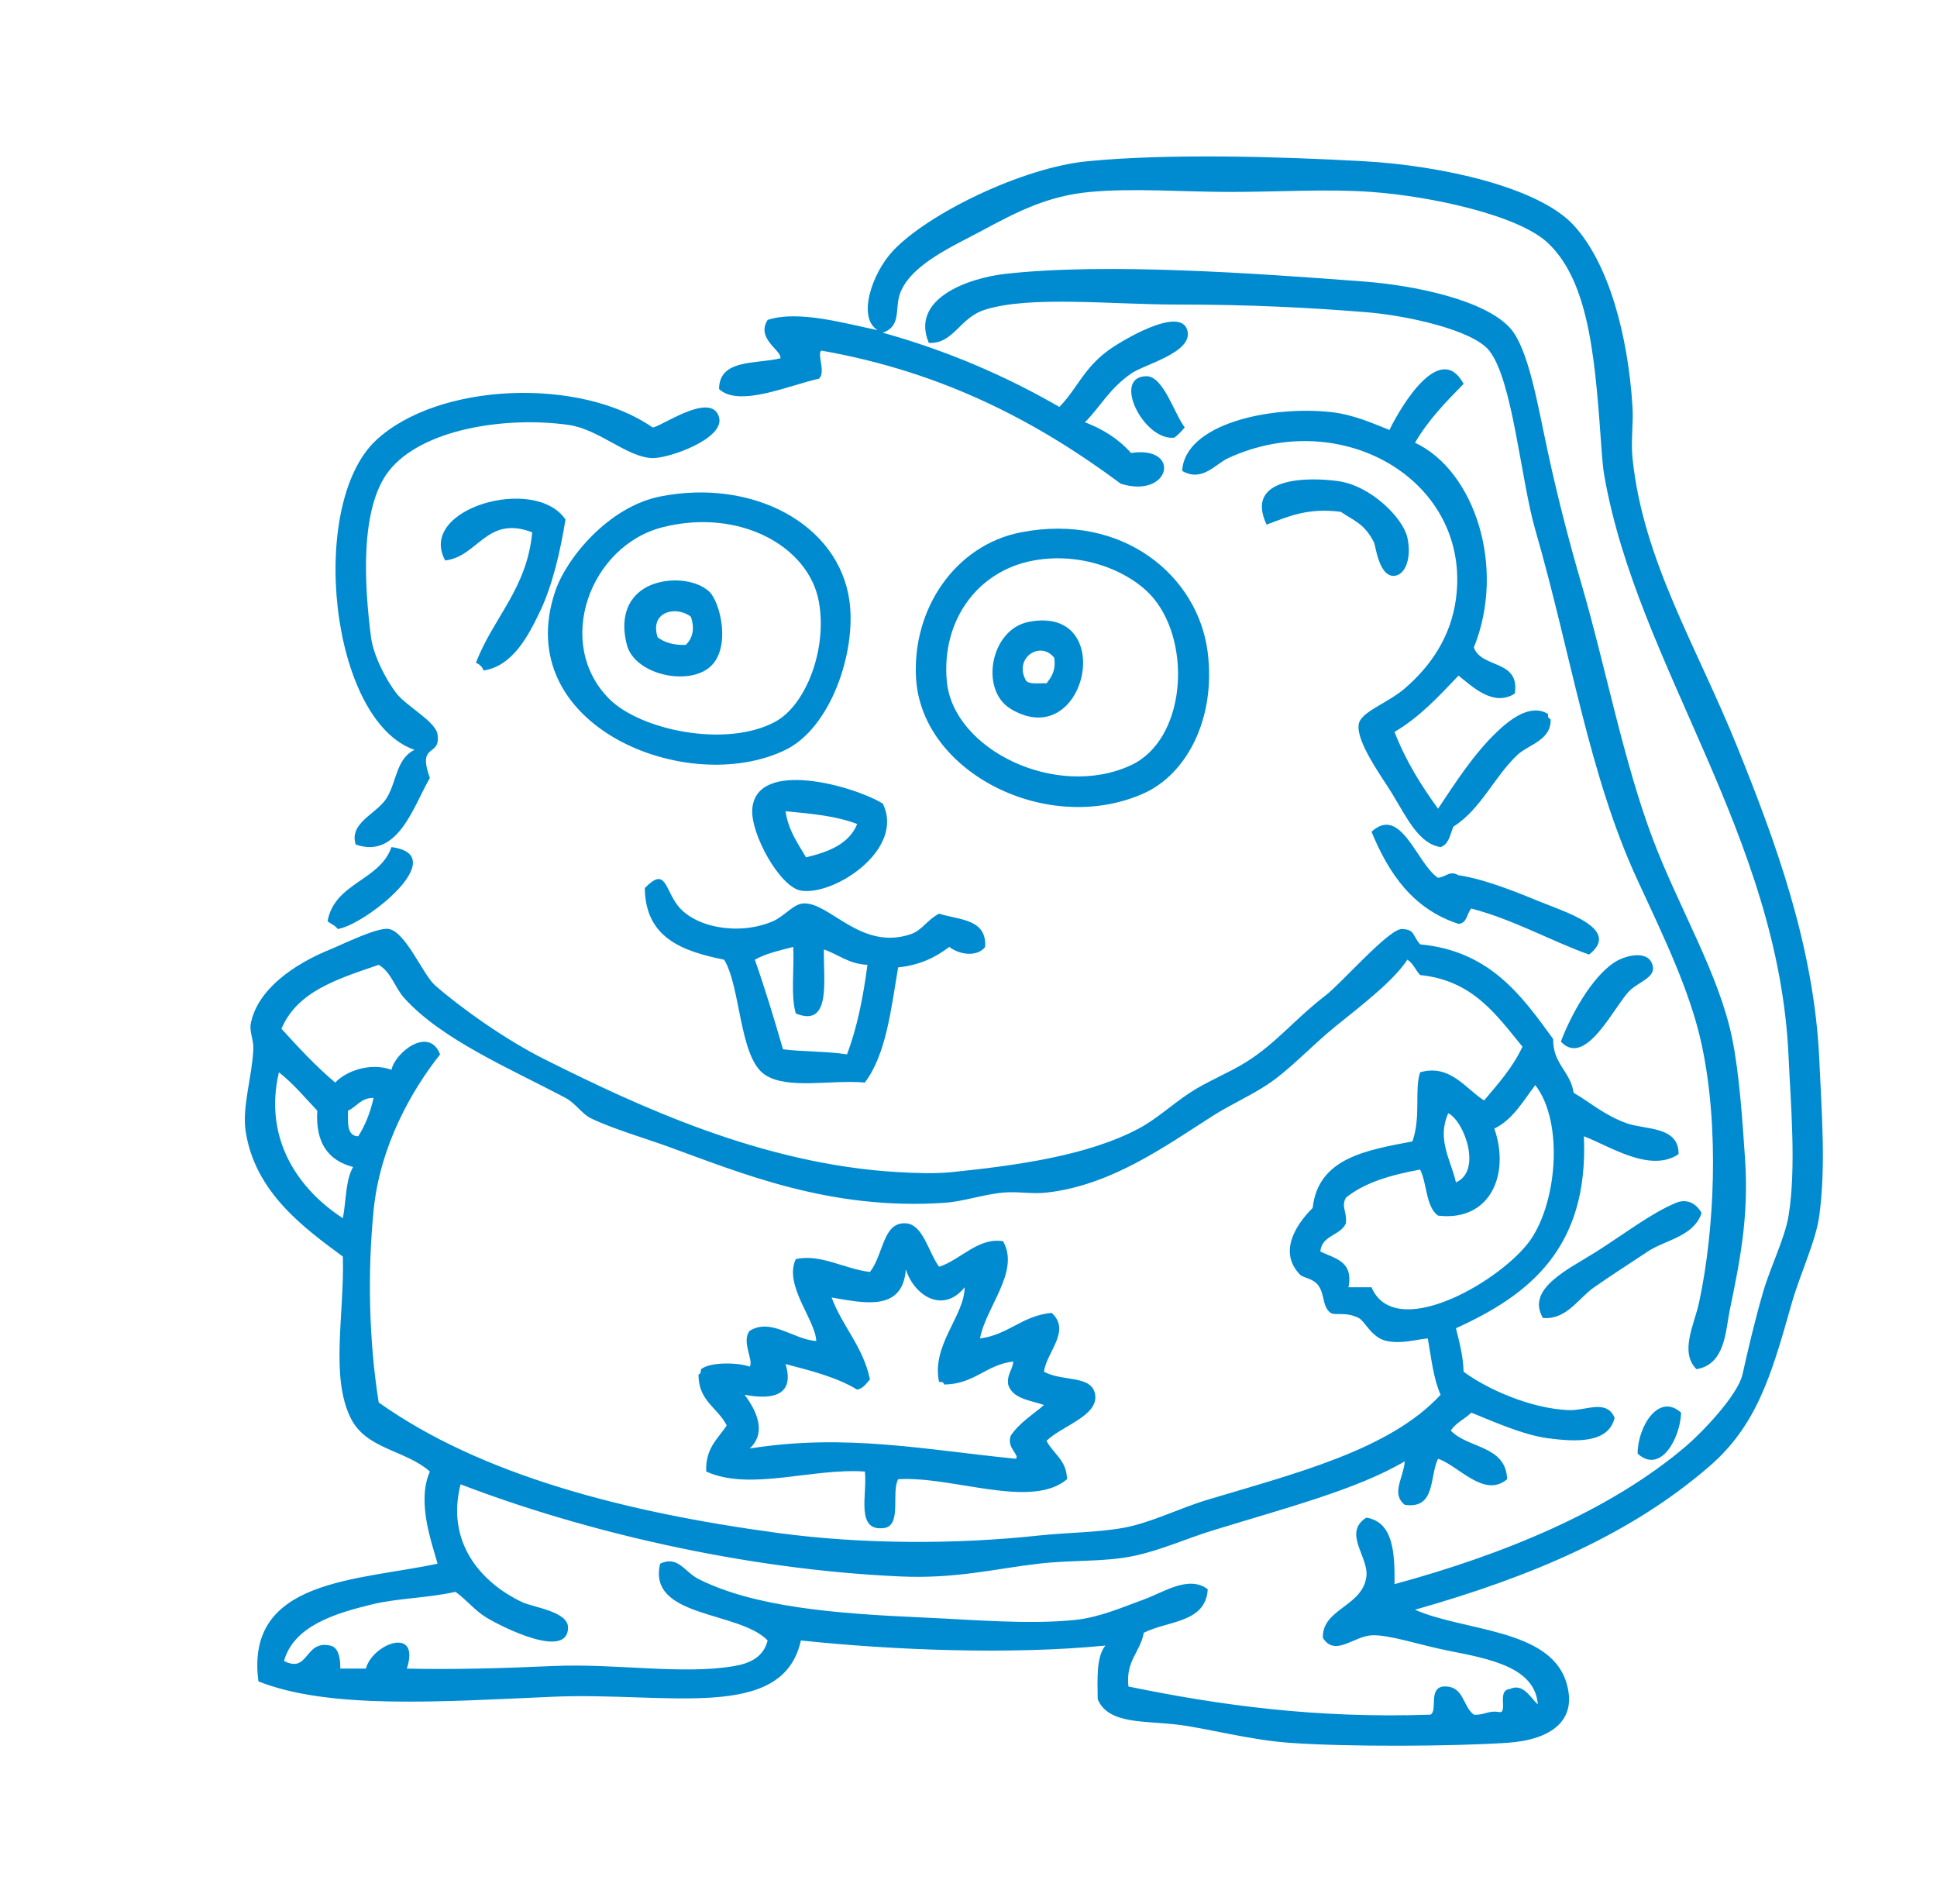 <?xml version="1.0" encoding="utf-8"?>
<!-- Generator: Adobe Illustrator 15.0.0, SVG Export Plug-In . SVG Version: 6.00 Build 0)  -->
<!DOCTYPE svg PUBLIC "-//W3C//DTD SVG 1.1//EN" "http://www.w3.org/Graphics/SVG/1.1/DTD/svg11.dtd">
<svg version="1.1" id="Layer_1" xmlns="http://www.w3.org/2000/svg" xmlns:xlink="http://www.w3.org/1999/xlink" x="0px" y="0px"
	 width="757px" height="744px" viewBox="0 0 757 744" enable-background="new 0 0 757 744" xml:space="preserve">
<g>
	<g>
		<path fill="#008BD1" d="M343,129c-8.073-4.856-2.266-22.186,6-31c13.514-14.41,50.4-32.522,76-35c31.326-3.032,73.499-1.911,108,0
			c30.084,1.666,68.242,10.053,82,25c13.73,14.918,21.262,43.026,23,71c0.4,6.439-0.688,13.28,0,20
			c4.104,40.046,25.162,73.672,41,113c14.555,36.14,29.968,77.268,32,122c1.02,22.453,2.565,41.821,0,61
			c-1.356,10.139-7.527,22.636-11,35c-7.871,28.027-13.711,47.194-32,63c-30.366,26.242-68.35,42.747-115,56
			c18.98,8.375,52.306,7.365,59,28c5.059,15.592-6.329,22.902-23,24c-21.349,1.406-62.224,1.632-85,0
			c-15.475-1.108-32.198-5.615-43-7c-13.573-1.74-27.733-0.049-32-10c-0.111-8.111-0.588-16.588,3-21
			c-36.764,3.628-83.237,1.815-119-2c-7.072,32.076-52.472,20.042-97,22c-44.128,1.94-87.432,4.964-115-6
			c-5.349-40.05,38.676-39.299,70-46c-1.931-7.375-8.365-23.927-3-36c-9.669-8.551-24.921-8.576-31-21
			c-7.95-16.247-2.38-40.363-3-63c-14.9-11-34.381-24.998-38-49c-1.438-9.54,2.482-20.995,3-32c0.173-3.67-1.593-6.93-1-10
			c2.609-13.511,17.058-23.33,31-29c5.223-2.124,18.577-8.822,23-8c6.601,1.227,13.391,17.971,18,22
			c10.122,8.85,27.543,21.275,43,29c36.389,18.186,84.929,40.981,138,44c6.619,0.376,14.369,0.68,21,0
			c25.695-2.632,53.208-6.486,73-17c6.975-3.705,13.038-9.422,20-14c6.883-4.526,15.189-7.736,22-12
			c11.803-7.39,18.818-16.615,31-26c6.549-5.045,24.915-26.311,30-26c5.043,0.308,3.837,2.316,7,6c27.102,2.565,39.545,19.788,52,37
			c-0.158,9.824,6.762,12.571,8,21c6.332,3.646,12.177,8.942,21,12c7.072,2.451,20.234,1.062,20,12c-11.197,7.503-27.234-3.36-37-7
			c1.932,43.599-21.312,62.021-50,75c1.31,5.357,2.778,10.555,3,17c9.113,6.782,26.139,14.371,41,15c6.866,0.291,14.847-4.455,18,3
			c-2.372,10.215-15.581,9.357-26,8c-10.406-1.356-23.614-7.547-30-10c-2.526,2.474-6.066,3.934-8,7c6.623,7.043,21.591,5.742,22,19
			c-8.949,7.586-18.88-5.246-27-8c-3.372,6.962-0.841,19.826-13,18c-5.486-4.342-0.5-10.432,0-17c-18.59,11.023-47.206,18.433-75,27
			c-10.581,3.262-20.304,7.761-31,10c-11.498,2.407-23.619,1.459-37,3c-16.998,1.958-32.251,5.956-54,5
			c-61.956-2.724-124.942-17.958-172-36c-5.639,22.018,7.171,37.977,24,46c4.377,2.087,18.064,3.65,18,10
			c-0.128,12.67-25.923-0.275-32-4c-4.513-2.767-7.754-6.955-12-10c-10.654,2.451-22.414,2.399-33,5
			c-14.385,3.533-30.192,8.436-34,22c9.701,5.091,7.984-8.244,18-6c4.054,0.713,3.987,7.09,4,9c3.333,0,6.667,0,10,0
			c2.541-9.743,21.453-16.862,16,0c17.596,0.409,36.841-0.084,57-1c24.633-1.119,50.764,3.508,71,0c5.606-0.972,11.342-3.218,13-10
			c-11.178-11.624-47.104-8.713-42-30c6.974-3.318,9.581,3.279,15,6c21.698,10.893,52.89,13.5,87,15c20.408,0.896,41.844,2.859,60,1
			c9.685-0.992,18.444-4.898,27-8c7.786-2.822,17.603-9.64,25-4c-0.751,13.249-15.729,12.271-25,17c-1.359,7.641-7.138,10.862-6,21
			c35.659,7.341,73.467,12.533,118,11c2.964-1.352-0.877-10.268,5-11c8.216-0.549,7.535,7.798,12,11c3.998,0.332,5.551-1.782,10-1
			c3.374,0.341-1.081-8.63,4-9c5.225-2.493,8.009,3.239,11,6c-1.111-14.321-18.004-17.672-35-21c-11.025-2.159-23.241-6.383-30-6
			c-7.055,0.399-14.283,8.491-19,1c-0.416-11.418,15.562-12.188,17-24c0.941-7.729-9.396-17.068,0-23
			c10.527,1.806,11.102,13.565,11,26c42.754-11.621,84.381-28.712,114-54c6.054-5.168,20.169-19.783,22-28
			c2.056-9.225,4.73-20.757,8-32c3.015-10.367,8.556-21.132,10-30c3.08-18.915,0.781-44.241,0-62
			c-3.812-86.713-58.938-152.779-72-227c-0.469-2.662-0.791-6.135-1-9c-2.507-34.444-4.289-66.159-21-82
			c-11.609-11.005-45.976-18.324-69-20c-17.101-1.245-36.442,0-55,0c-18.71,0-38.069-1.577-55,0c-16.169,1.506-27.807,7.349-42,15
			c-11.282,6.082-27.396,13.022-32,24c-2.641,6.298,0.652,13.307-7,16c25.542,7.125,48.292,17.041,69,29
			c6.803-6.845,9.276-14.799,19-22c5.066-3.751,28.195-17.62,31-8c2.55,8.744-16.809,13.326-22,17c-8.821,6.244-11.899,12.917-18,19
			c7.236,2.764,13.326,6.674,18,12c19.982-2.995,15.395,18.12-4,12c-32.331-24.002-69.088-43.579-117-52
			c-1.863,1.12,1.917,8.637-1,11c-10.868,2.258-31.167,11.442-39,4c0.143-11.857,14.351-9.649,24-12c0.587-3.115-9.69-7.588-5-15
			C312.236,121.019,330.688,126.552,343,129z M522,401c-9.436,7.612-18.092,17.199-27,23c-6.792,4.423-14.412,7.806-21,12
			c-18.542,11.807-39.684,27.189-65,30c-5.802,0.645-11.346-0.526-17,0c-7.804,0.728-15.412,3.491-23,4
			c-44.657,2.994-79.167-11.549-108-22c-9.027-3.272-21.773-7.011-30-11c-3.641-1.766-6.064-5.916-10-8
			c-21.382-11.325-48.378-22.748-63-39c-3.742-4.159-5.067-10.078-10-13c-15.608,5.393-31.806,10.193-38,25
			c6.677,7.323,13.394,14.606,21,21c4.238-4.456,13.517-7.983,22-5c1.476-6.858,14.678-17.142,19-6
			c-11.188,14.103-23.509,35.784-26,61c-2.43,24.602-1.788,51.223,2,75c39.754,28.298,96.081,42.934,156,51
			c33.316,4.485,69.644,4.486,102,1c11.011-1.188,22.655-1.135,33-3c10.776-1.942,21.801-7.637,33-11
			c34.557-10.378,71.185-19.508,91-41c-2.801-6.199-3.632-14.368-5-22c-4.57,0.382-10.088,2.201-16,1c-5.985-1.216-8.512-7.719-11-9
			c-4.984-2.565-9.413-0.839-11-2c-3.35-2.45-2.17-7.501-5-11c-2.037-2.519-5.663-2.608-7-4c-8.183-8.518-2.122-18.891,5-26
			c2.176-19.491,20.804-22.529,39-26c3.411-9.82,0.684-19.939,3-27c11.707-3.404,17.886,6.561,25,11
			c5.492-6.508,11.173-12.827,15-21c-10.22-12.447-19.41-25.923-40-28c-1.785-1.882-2.704-4.629-5-6
			C544.729,383.195,531.931,392.988,522,401z M134,476c1.283-6.718,1.029-14.971,4-20c-9.532-2.468-14.788-9.213-14-22
			c-4.861-5.139-9.385-10.615-15-15C102.695,445.973,117.63,465.434,134,476z M584,441c6.243,17.798-1.574,36.455-22,34
			c-4.822-3.512-4.241-12.425-7-18c-11.252,2.081-21.663,5.004-29,11c-1.969,3.575,0.464,5.337,0,10c-2.131,4.869-9.416,4.584-10,11
			c5.524,2.809,13.048,3.618,11,14c3,0,6,0,9,0c8.995,21.029,48.338-1.069,61-17c11.473-14.435,14.427-47.362,3-62
			C595.241,430.241,591.363,437.363,584,441z M136,434c-0.022,4.688-0.526,9.859,4,10c2.726-4.274,4.726-9.274,6-15
			C140.959,428.959,139.465,432.465,136,434z M569,462c10.261-4.389,3.334-23.828-3-27C561.439,445.173,566.94,453.087,569,462z"/>
		<path fill="#008BD1" d="M663,535c-6.697-6.604-0.83-17.539,1-26c5.973-27.617,8.084-68.32,1-101
			c-4.469-20.616-14.585-41.509-25-64c-19.108-41.265-26.139-89.146-40-137c-5.621-19.407-8.821-58.484-18-70
			c-6.42-8.055-32.061-13.71-48-15c-21.91-1.773-45.095-3-74-3c-25.722,0-57.426-3.529-75,2c-10.217,3.214-12.192,13.391-22,13
			c-7.346-17.355,15.471-25.375,30-27c39.224-4.387,97.716-0.208,140,3c19.686,1.494,46.881,7.093,57,18
			c7.388,7.962,10.995,30.565,15,49c4.078,18.772,8.648,36.091,13,51c9.446,32.363,16.441,69.436,28,100
			c10.127,26.779,25.924,52.76,31,78c2.701,13.429,3.938,31.152,5,47c1.539,22.954-2.234,40.631-6,59
			C674.332,520.135,674.255,533.151,663,535z"/>
		<path fill="#008BD1" d="M572,150c-6.952,7.048-13.85,14.15-19,23c23.202,10.857,35.698,48.572,23,80
			c2.986,8.347,18.092,4.575,16,18c-8.384,5.432-16.832-2.925-22-7c-7.635,8.032-15.153,16.18-25,22
			c4.366,11.301,10.418,20.916,17,30c6.46-9.667,13.864-21.317,23-30c4.764-4.528,13.017-11.332,20-7c-0.163,1.163,0.221,1.779,1,2
			c0.331,8.298-8.587,9.85-13,14c-9.096,8.553-14.173,21.174-25,28c-1.277,3.056-1.737,6.929-5,8c-8.46-1.292-13.083-11.236-19-21
			c-3.694-6.097-14.143-20.111-13-27c0.814-4.911,11.21-8.148,18-14c10.127-8.728,18.013-20.141,20-35
			c6.127-45.805-44.1-75.601-89-55c-4.976,2.283-10.194,9.544-18,5c1.007-18.291,34.153-25.521,58-23c9.019,0.953,16.724,4.542,23,7
			C547.658,158.489,562.835,133.032,572,150z"/>
		<path fill="#008BD1" d="M463,167c-1.177,1.49-2.511,2.823-4,4c-11.928,1.501-24.641-23.812-11-24
			C454.635,146.909,458.873,161.558,463,167z"/>
		<path fill="#008BD1" d="M255,167c2.49,0.363,22.988-14.542,26-4c2.41,8.434-19.718,16.165-26,16c-9.983-0.262-20.828-11.325-33-13
			c-24.749-3.406-57.248,1.737-70,18c-11.497,14.662-9.593,44.911-7,65c0.903,7,5.829,16.702,10,22c4.026,5.114,15.284,10.909,16,16
			c1.292,9.187-8.103,2.84-3,17c-6.412,10.915-12.42,31.798-29,26c-2.636-8.51,8.024-11.851,12-18c4.018-6.213,3.742-15.527,11-19
			c-33.069-11.356-41.92-95.956-15-121C171.293,149.399,226.693,147.284,255,167z"/>
		<path fill="#008BD1" d="M524,200c-13.054-1.72-20.738,1.928-29,5c-8.979-19.015,17.143-18.551,28-17
			c12.864,1.838,25.267,14.406,27,22c1.766,7.733-0.645,14.574-5,15c-6.08,0.594-7.431-11.867-8-13
			C533.293,204.626,529.259,203.568,524,200z"/>
		<path fill="#008BD1" d="M258,194c36.025-7.159,69.939,10.674,74,41c2.66,19.866-7.352,49.407-25,58
			c-38.414,18.703-107.839-9.332-90-62C221.41,217.98,237.891,197.996,258,194z M238,273c12.219,12.351,45.906,19.37,65,9
			c11.99-6.511,20.426-28.428,17-47c-3.991-21.633-31.112-36.544-61-29C230.647,213.156,216.477,251.246,238,273z"/>
		<path fill="#008BD1" d="M221,203c-2.004,12.399-5.1,25.802-10,36c-4.393,9.144-10.487,21.227-22,23c-0.56-1.44-1.56-2.44-3-3
			c6.693-17.64,19.896-28.771,22-51c-17.828-6.822-21.146,9.517-34,11C162.802,198.825,209.098,185.417,221,203z"/>
		<path fill="none" d="M259,206c29.888-7.544,57.009,7.367,61,29c3.426,18.572-5.01,40.489-17,47c-19.094,10.37-52.781,3.351-65-9
			C216.477,251.246,230.647,213.156,259,206z M245,252c2.94,11.319,23.024,16.048,32,9c9.092-7.139,4.564-26.003,0-30
			c-4.655-4.078-13.379-5.41-21-3C247.774,230.602,241.453,238.345,245,252z"/>
		<path fill="#008BD1" d="M399,208c39.791-7.717,69.296,17.018,73,47c3.212,25.995-8.361,47.554-25,55
			c-37.433,16.751-86.844-7.977-89-45C356.418,237.839,373.414,212.962,399,208z M370,266c2.34,26.964,42.945,46.517,72,33
			c21.144-9.837,23.942-46.628,9-65c-8.256-10.151-27.202-18.596-47-15C382.087,222.98,367.946,242.336,370,266z"/>
		<path fill="none" d="M404,219c19.798-3.596,38.744,4.849,47,15c14.942,18.372,12.144,55.163-9,65
			c-29.055,13.517-69.66-6.036-72-33C367.946,242.336,382.087,222.98,404,219z M395,277c29.591,17.806,42.074-40.887,7-34
			C387.044,245.937,382.766,269.639,395,277z"/>
		<path fill="#008BD1" d="M256,228c7.621-2.41,16.345-1.078,21,3c4.564,3.997,9.092,22.861,0,30c-8.976,7.048-29.06,2.319-32-9
			C241.453,238.345,247.774,230.602,256,228z M257,249c2.619,2.048,6.198,3.135,11,3c2.769-2.682,3.557-6.41,2-11
			C264.605,236.664,253.742,238.652,257,249z"/>
		<path fill="none" d="M270,241c1.557,4.59,0.769,8.318-2,11c-4.802,0.135-8.381-0.952-11-3
			C253.742,238.652,264.605,236.664,270,241z"/>
		<path fill="#008BD1" d="M402,243c35.074-6.887,22.591,51.806-7,34C382.766,269.639,387.044,245.937,402,243z M401,266
			c1.454,1.546,5.119,0.881,8,1c1.898-2.435,3.723-4.944,3-10C406.486,250.096,396.002,257.189,401,266z"/>
		<path fill="none" d="M412,257c0.723,5.056-1.102,7.565-3,10c-2.881-0.119-6.546,0.546-8-1
			C396.002,257.189,406.486,250.096,412,257z"/>
		<path fill="#008BD1" d="M345,314c8.809,17.9-18.99,36.141-32,34c-8.24-1.355-19.835-22.387-19-32
			C295.704,296.388,333.559,307.023,345,314z M315,335c8.883-2.117,16.79-5.21,20-13c-7.879-3.121-17.919-4.081-28-5
			C308.116,324.551,311.819,329.514,315,335z"/>
		<path fill="none" d="M307,317c10.081,0.919,20.121,1.879,28,5c-3.21,7.79-11.117,10.883-20,13
			C311.819,329.514,308.116,324.551,307,317z"/>
		<path fill="#008BD1" d="M562,343c3.528-0.531,4.472-2.933,8-1c8.031,1.11,18.91,4.971,31,10c10.156,4.225,33.012,10.886,20,21
			c-15.669-5.664-29.135-13.531-46-18c-1.788,1.878-1.559,5.774-5,6c-17.621-5.712-27.208-19.458-34-36
			C547.559,314.389,553.744,337.651,562,343z"/>
		<path fill="#008BD1" d="M132,363c-0.982-1.352-2.668-1.999-4-3c2.792-15.208,20.314-15.686,25-29
			C177.175,334.168,142.391,361.586,132,363z"/>
		<path fill="#008BD1" d="M367,357c7.811,2.522,18.71,1.957,18,13c-3.129,4.156-10.292,2.969-14,0c-5.293,4.04-11.524,7.143-20,8
			c-2.778,16.557-4.706,33.96-13,45c-13.238-1.185-30.041,2.843-39-3c-10.157-6.623-9.441-34.354-16-45
			c-16.349-3.318-30.805-8.528-31-28c8.3-8.553,7.746,0.39,13,7c6.703,8.433,23.759,11.659,37,6c4.503-1.924,8.07-6.813,12-7
			c10.307-0.49,22.491,18.678,42,12C360.46,363.473,362.212,359.503,367,357z M295,375c3.99,11.344,7.556,23.11,11,35
			c7.964,1.036,17.276,0.725,25,2c3.967-10.366,6.349-22.318,8-35c-7.334-0.332-11.293-4.04-17-6c-0.33,11.225,3.173,30.871-11,25
			c-2.048-6.951-0.539-17.461-1-26C304.728,371.395,299.237,372.57,295,375z"/>
		<path fill="none" d="M310,370c0.461,8.539-1.048,19.049,1,26c14.173,5.871,10.67-13.775,11-25c5.707,1.96,9.666,5.668,17,6
			c-1.651,12.682-4.033,24.634-8,35c-7.724-1.275-17.036-0.964-25-2c-3.444-11.89-7.01-23.656-11-35
			C299.237,372.57,304.728,371.395,310,370z"/>
		<path fill="#008BD1" d="M610,407c3.835-10.217,12.041-25.219,21-31c4.645-2.997,14.076-5.034,15,2c0.523,3.982-5.642,5.809-9,9
			C631.133,392.577,619.793,417.551,610,407z"/>
		<path fill="none" d="M550,375c2.296,1.371,3.215,4.118,5,6c20.59,2.077,29.78,15.553,40,28c-3.827,8.173-9.508,14.492-15,21
			c-7.114-4.439-13.293-14.404-25-11c-2.316,7.061,0.411,17.18-3,27c-18.196,3.471-36.824,6.509-39,26
			c-7.122,7.109-13.183,17.482-5,26c1.337,1.392,4.963,1.481,7,4c2.83,3.499,1.65,8.55,5,11c1.587,1.161,6.016-0.565,11,2
			c2.488,1.281,5.015,7.784,11,9c5.912,1.201,11.43-0.618,16-1c1.368,7.632,2.199,15.801,5,22c-19.815,21.492-56.443,30.622-91,41
			c-11.199,3.363-22.224,9.058-33,11c-10.345,1.865-21.989,1.812-33,3c-32.356,3.486-68.684,3.485-102-1
			c-59.919-8.066-116.246-22.702-156-51c-3.788-23.777-4.43-50.398-2-75c2.491-25.216,14.812-46.897,26-61
			c-4.322-11.142-17.524-0.858-19,6c-8.483-2.983-17.762,0.544-22,5c-7.606-6.394-14.323-13.677-21-21
			c6.194-14.807,22.392-19.607,38-25c4.933,2.922,6.258,8.841,10,13c14.622,16.252,41.618,27.675,63,39
			c3.936,2.084,6.359,6.234,10,8c8.227,3.989,20.973,7.728,30,11c28.833,10.451,63.343,24.994,108,22c7.588-0.509,15.196-3.272,23-4
			c5.654-0.526,11.198,0.645,17,0c25.316-2.811,46.458-18.193,65-30c6.588-4.194,14.208-7.577,21-12
			c8.908-5.801,17.564-15.388,27-23C531.931,392.988,544.729,383.195,550,375z M354,478c-9.031-0.535-8.553,11.949-14,19
			c-9.719-1.039-19.326-7.216-29-5c-4.8,10.183,7.716,23.766,8,32c-8.931-0.601-17.631-9.149-26-4c-3.408,4.204,1.656,11.548,0,14
			c-4.688-1.703-15.619-1.851-19,1c-0.224,0.775-0.027,1.973-1,2c-0.161,10.494,7.602,13.065,11,20c-3.448,5.219-8.409,8.925-8,18
			c17.125,7.783,41.379-1.462,62,0c1.048,8.952-3.974,23.974,8,22c6.351-1.649,2.285-13.715,5-19c21.163-1.335,51.976,11.895,66,0
			c-0.138-7.529-5.413-9.92-8-15c5.783-5.771,20.271-9.722,19-18c-1.207-7.864-12.509-4.96-20-9c0.913-7.576,10.751-15.977,3-23
			c-11.579,1.088-16.806,8.527-28,10c2.257-12.349,15.778-26.242,9-38c-9.812-1.551-16.401,7.171-25,10
			C362.769,489.151,360.741,478.399,354,478z"/>
		<path fill="none" d="M109,419c5.615,4.385,10.139,9.861,15,15c-0.788,12.787,4.468,19.532,14,22c-2.971,5.029-2.717,13.282-4,20
			C117.63,465.434,102.695,445.973,109,419z"/>
		<path fill="none" d="M600,424c11.427,14.638,8.473,47.565-3,62c-12.662,15.931-52.005,38.029-61,17c-3,0-6,0-9,0
			c2.048-10.382-5.476-11.191-11-14c0.584-6.416,7.869-6.131,10-11c0.464-4.663-1.969-6.425,0-10c7.337-5.996,17.748-8.919,29-11
			c2.759,5.575,2.178,14.488,7,18c20.426,2.455,28.243-16.202,22-34C591.363,437.363,595.241,430.241,600,424z"/>
		<path fill="none" d="M146,429c-1.274,5.726-3.274,10.726-6,15c-4.526-0.141-4.022-5.312-4-10
			C139.465,432.465,140.959,428.959,146,429z"/>
		<path fill="none" d="M566,435c6.334,3.172,13.261,22.611,3,27C566.94,453.087,561.439,445.173,566,435z"/>
		<path fill="#008BD1" d="M665,474c-3.12,9.225-14.074,10.42-21,15c-7.047,4.66-14.242,9.296-21,14
			c-6.274,4.368-10.693,12.734-20,12c-6.851-11.557,10.331-19.206,21-26c11.78-7.501,21.297-14.943,31-19
			C658.452,468.557,662.463,469.395,665,474z"/>
		<path fill="#008BD1" d="M367,495c8.599-2.829,15.188-11.551,25-10c6.778,11.758-6.743,25.651-9,38
			c11.194-1.473,16.421-8.912,28-10c7.751,7.023-2.087,15.424-3,23c7.491,4.04,18.793,1.136,20,9c1.271,8.278-13.217,12.229-19,18
			c2.587,5.08,7.862,7.471,8,15c-14.024,11.895-44.837-1.335-66,0c-2.715,5.285,1.351,17.351-5,19c-11.974,1.974-6.952-13.048-8-22
			c-20.621-1.462-44.875,7.783-62,0c-0.409-9.075,4.552-12.781,8-18c-3.398-6.935-11.161-9.506-11-20c0.973-0.027,0.776-1.225,1-2
			c3.381-2.851,14.312-2.703,19-1c1.656-2.452-3.408-9.796,0-14c8.369-5.149,17.069,3.399,26,4c-0.284-8.234-12.8-21.817-8-32
			c9.674-2.216,19.281,3.961,29,5c5.447-7.051,4.969-19.535,14-19C360.741,478.399,362.769,489.151,367,495z M354,496
			c-1.192,16.979-17.076,12.96-29,11c4.265,11.401,12.252,19.081,15,32c-1.438,1.562-2.52,3.48-5,4c-7.856-4.811-17.961-7.372-28-10
			c3.643,12.072-4.764,14.169-16,12c4.337,5.832,8.926,14.489,2,21c37.564-6.021,69.064,0.599,104,4c1.676-1.419-3.729-4.213-2-9
			c3.312-5.021,8.541-8.125,13-12c-5.441-1.892-12.289-2.378-14-8c-0.528-4.195,1.747-5.586,2-9c-10.73,1.27-15.154,8.846-27,9
			c-0.221-0.779-0.837-1.163-2-1c-3.109-14.287,9.959-25.908,10-37C368.562,513.492,357.285,506.33,354,496z"/>
		<path fill="#008BD1" d="M657,552c-0.334,9.98-8.005,24.142-17,16C639.974,557.659,648.135,543.988,657,552z"/>
		<path fill="none" d="M1,0c251.999,0,504.005,0,756,0c0,248,0,496.002,0,744c-252.339,0-504.655,0-757,0C0,497.003,0,249.997,0,3
			C-0.086,1.581-0.165,0.168,1,0z M300,125c-4.69,7.412,5.587,11.885,5,15c-9.649,2.351-23.857,0.143-24,12
			c7.833,7.442,28.132-1.742,39-4c2.917-2.363-0.863-9.88,1-11c47.912,8.421,84.669,27.998,117,52c19.395,6.12,23.982-14.995,4-12
			c-4.674-5.326-10.764-9.236-18-12c6.101-6.083,9.179-12.756,18-19c5.191-3.674,24.55-8.256,22-17c-2.805-9.62-25.934,4.249-31,8
			c-9.724,7.201-12.197,15.155-19,22c-20.708-11.959-43.458-21.875-69-29c7.652-2.693,4.359-9.702,7-16
			c4.604-10.978,20.718-17.918,32-24c14.193-7.651,25.831-13.494,42-15c16.931-1.577,36.29,0,55,0c18.558,0,37.899-1.245,55,0
			c23.024,1.676,57.391,8.995,69,20c16.711,15.841,18.493,47.556,21,82c0.209,2.865,0.531,6.338,1,9
			c13.062,74.221,68.188,140.287,72,227c0.781,17.759,3.08,43.085,0,62c-1.444,8.868-6.985,19.633-10,30
			c-3.27,11.243-5.944,22.775-8,32c-1.831,8.217-15.946,22.832-22,28c-29.619,25.288-71.246,42.379-114,54
			c0.102-12.435-0.473-24.194-11-26c-9.396,5.932,0.941,15.271,0,23c-1.438,11.812-17.416,12.582-17,24
			c4.717,7.491,11.945-0.601,19-1c6.759-0.383,18.975,3.841,30,6c16.996,3.328,33.889,6.679,35,21c-2.991-2.761-5.775-8.493-11-6
			c-5.081,0.37-0.626,9.341-4,9c-4.449-0.782-6.002,1.332-10,1c-4.465-3.202-3.784-11.549-12-11c-5.877,0.732-2.036,9.648-5,11
			c-44.533,1.533-82.341-3.659-118-11c-1.138-10.138,4.641-13.359,6-21c9.271-4.729,24.249-3.751,25-17
			c-7.397-5.64-17.214,1.178-25,4c-8.556,3.102-17.315,7.008-27,8c-18.156,1.859-39.592-0.104-60-1c-34.11-1.5-65.302-4.107-87-15
			c-5.419-2.721-8.026-9.318-15-6c-5.104,21.287,30.822,18.376,42,30c-1.658,6.782-7.394,9.028-13,10
			c-20.236,3.508-46.367-1.119-71,0c-20.159,0.916-39.404,1.409-57,1c5.453-16.862-13.459-9.743-16,0c-3.333,0-6.667,0-10,0
			c-0.013-1.91,0.054-8.287-4-9c-10.016-2.244-8.299,11.091-18,6c3.808-13.564,19.615-18.467,34-22c10.586-2.601,22.346-2.549,33-5
			c4.246,3.045,7.487,7.233,12,10c6.077,3.725,31.872,16.67,32,4c0.064-6.35-13.623-7.913-18-10c-16.829-8.023-29.639-23.982-24-46
			c47.058,18.042,110.044,33.276,172,36c21.749,0.956,37.002-3.042,54-5c13.381-1.541,25.502-0.593,37-3
			c10.696-2.239,20.419-6.738,31-10c27.794-8.567,56.41-15.977,75-27c-0.5,6.568-5.486,12.658,0,17c12.159,1.826,9.628-11.038,13-18
			c8.12,2.754,18.051,15.586,27,8c-0.409-13.258-15.377-11.957-22-19c1.934-3.066,5.474-4.526,8-7c6.386,2.453,19.594,8.644,30,10
			c10.419,1.357,23.628,2.215,26-8c-3.153-7.455-11.134-2.709-18-3c-14.861-0.629-31.887-8.218-41-15c-0.222-6.445-1.69-11.643-3-17
			c28.688-12.979,51.932-31.401,50-75c9.766,3.64,25.803,14.503,37,7c0.234-10.938-12.928-9.549-20-12
			c-8.823-3.058-14.668-8.354-21-12c-1.238-8.429-8.158-11.176-8-21c-12.455-17.212-24.898-34.435-52-37
			c-3.163-3.684-1.957-5.692-7-6c-5.085-0.311-23.451,20.955-30,26c-12.182,9.385-19.197,18.61-31,26
			c-6.811,4.264-15.117,7.474-22,12c-6.962,4.578-13.025,10.295-20,14c-19.792,10.514-47.305,14.368-73,17
			c-6.631,0.68-14.381,0.376-21,0c-53.071-3.019-101.611-25.814-138-44c-15.457-7.725-32.878-20.15-43-29
			c-4.609-4.029-11.399-20.773-18-22c-4.423-0.822-17.777,5.876-23,8c-13.942,5.67-28.391,15.489-31,29c-0.593,3.07,1.173,6.33,1,10
			c-0.518,11.005-4.438,22.46-3,32c3.619,24.002,23.1,38,38,49c0.62,22.637-4.95,46.753,3,63c6.079,12.424,21.331,12.449,31,21
			c-5.365,12.073,1.069,28.625,3,36c-31.324,6.701-75.349,5.95-70,46c27.568,10.964,70.872,7.94,115,6
			c44.528-1.958,89.928,10.076,97-22c35.763,3.815,82.236,5.628,119,2c-3.588,4.412-3.111,12.889-3,21
			c4.267,9.951,18.427,8.26,32,10c10.802,1.385,27.525,5.892,43,7c22.776,1.632,63.651,1.406,85,0c16.671-1.098,28.059-8.408,23-24
			c-6.694-20.635-40.02-19.625-59-28c46.65-13.253,84.634-29.758,115-56c18.289-15.806,24.129-34.973,32-63
			c3.473-12.364,9.644-24.861,11-35c2.565-19.179,1.02-38.547,0-61c-2.032-44.732-17.445-85.86-32-122
			c-15.838-39.328-36.896-72.954-41-113c-0.688-6.72,0.4-13.561,0-20c-1.738-27.974-9.27-56.082-23-71
			c-13.758-14.947-51.916-23.334-82-25c-34.501-1.911-76.674-3.032-108,0c-25.6,2.478-62.486,20.59-76,35
			c-8.266,8.814-14.073,26.144-6,31C330.688,126.552,312.236,121.019,300,125z M676,512c3.766-18.369,7.539-36.046,6-59
			c-1.062-15.848-2.299-33.571-5-47c-5.076-25.24-20.873-51.221-31-78c-11.559-30.564-18.554-67.637-28-100
			c-4.352-14.909-8.922-32.228-13-51c-4.005-18.435-7.612-41.038-15-49c-10.119-10.907-37.314-16.506-57-18
			c-42.284-3.208-100.776-7.387-140-3c-14.529,1.625-37.346,9.645-30,27c9.808,0.391,11.783-9.786,22-13c17.574-5.529,49.278-2,75-2
			c28.905,0,52.09,1.227,74,3c15.939,1.29,41.58,6.945,48,15c9.179,11.516,12.379,50.593,18,70c13.861,47.854,20.892,95.735,40,137
			c10.415,22.491,20.531,43.384,25,64c7.084,32.68,4.973,73.383-1,101c-1.83,8.461-7.697,19.396-1,26
			C674.255,533.151,674.332,520.135,676,512z M543,168c-6.276-2.458-13.981-6.047-23-7c-23.847-2.521-56.993,4.709-58,23
			c7.806,4.544,13.024-2.717,18-5c44.9-20.601,95.127,9.195,89,55c-1.987,14.859-9.873,26.272-20,35c-6.79,5.852-17.186,9.089-18,14
			c-1.143,6.889,9.306,20.903,13,27c5.917,9.764,10.54,19.708,19,21c3.263-1.071,3.723-4.944,5-8c10.827-6.826,15.904-19.447,25-28
			c4.413-4.15,13.331-5.702,13-14c-0.779-0.221-1.163-0.837-1-2c-6.983-4.332-15.236,2.472-20,7c-9.136,8.683-16.54,20.333-23,30
			c-6.582-9.084-12.634-18.699-17-30c9.847-5.82,17.365-13.968,25-22c5.168,4.075,13.616,12.432,22,7
			c2.092-13.425-13.014-9.653-16-18c12.698-31.428,0.202-69.143-23-80c5.15-8.85,12.048-15.952,19-23
			C562.835,133.032,547.658,158.489,543,168z M448,147c-13.641,0.188-0.928,25.501,11,24c1.489-1.177,2.823-2.51,4-4
			C458.873,161.558,454.635,146.909,448,147z M147,172c-26.92,25.044-18.069,109.644,15,121c-7.258,3.473-6.982,12.787-11,19
			c-3.976,6.149-14.636,9.49-12,18c16.58,5.798,22.588-15.085,29-26c-5.103-14.16,4.292-7.813,3-17
			c-0.716-5.091-11.974-10.886-16-16c-4.171-5.298-9.097-15-10-22c-2.593-20.089-4.497-50.338,7-65
			c12.752-16.263,45.251-21.406,70-18c12.172,1.675,23.017,12.738,33,13c6.282,0.165,28.41-7.566,26-16
			c-3.012-10.542-23.51,4.363-26,4C226.693,147.284,171.293,149.399,147,172z M537,212c0.569,1.133,1.92,13.594,8,13
			c4.355-0.426,6.766-7.267,5-15c-1.733-7.594-14.136-20.162-27-22c-10.857-1.551-36.979-2.015-28,17c8.262-3.072,15.946-6.72,29-5
			C529.259,203.568,533.293,204.626,537,212z M217,231c-17.839,52.668,51.586,80.703,90,62c17.648-8.593,27.66-38.134,25-58
			c-4.061-30.326-37.975-48.159-74-41C237.891,197.996,221.41,217.98,217,231z M174,219c12.854-1.483,16.172-17.822,34-11
			c-2.104,22.229-15.307,33.36-22,51c1.44,0.56,2.44,1.56,3,3c11.513-1.773,17.607-13.856,22-23c4.9-10.198,7.996-23.601,10-36
			C209.098,185.417,162.802,198.825,174,219z M358,265c2.156,37.023,51.567,61.751,89,45c16.639-7.446,28.212-29.005,25-55
			c-3.704-29.982-33.209-54.717-73-47C373.414,212.962,356.418,237.839,358,265z M294,316c-0.835,9.613,10.76,30.645,19,32
			c13.01,2.141,40.809-16.1,32-34C333.559,307.023,295.704,296.388,294,316z M536,325c6.792,16.542,16.379,30.288,34,36
			c3.441-0.226,3.212-4.122,5-6c16.865,4.469,30.331,12.336,46,18c13.012-10.114-9.844-16.775-20-21c-12.09-5.029-22.969-8.89-31-10
			c-3.528-1.933-4.472,0.469-8,1C553.744,337.651,547.559,314.389,536,325z M153,331c-4.686,13.314-22.208,13.792-25,29
			c1.332,1.001,3.018,1.648,4,3C142.391,361.586,177.175,334.168,153,331z M356,365c-19.509,6.678-31.693-12.49-42-12
			c-3.93,0.187-7.497,5.076-12,7c-13.241,5.659-30.297,2.433-37-6c-5.254-6.61-4.7-15.553-13-7c0.195,19.472,14.651,24.682,31,28
			c6.559,10.646,5.843,38.377,16,45c8.959,5.843,25.762,1.815,39,3c8.294-11.04,10.222-28.443,13-45c8.476-0.857,14.707-3.96,20-8
			c3.708,2.969,10.871,4.156,14,0c0.71-11.043-10.189-10.478-18-13C362.212,359.503,360.46,363.473,356,365z M637,387
			c3.358-3.191,9.523-5.018,9-9c-0.924-7.034-10.355-4.997-15-2c-8.959,5.781-17.165,20.783-21,31
			C619.793,417.551,631.133,392.577,637,387z M655,470c-9.703,4.057-19.22,11.499-31,19c-10.669,6.794-27.851,14.443-21,26
			c9.307,0.734,13.726-7.632,20-12c6.758-4.704,13.953-9.34,21-14c6.926-4.58,17.88-5.775,21-15
			C662.463,469.395,658.452,468.557,655,470z M640,568c8.995,8.142,16.666-6.02,17-16C648.135,543.988,639.974,557.659,640,568z"/>
		<path fill="none" d="M377,503c-0.041,11.092-13.109,22.713-10,37c1.163-0.163,1.779,0.221,2,1c11.846-0.154,16.27-7.73,27-9
			c-0.253,3.414-2.528,4.805-2,9c1.711,5.622,8.559,6.108,14,8c-4.459,3.875-9.688,6.979-13,12c-1.729,4.787,3.676,7.581,2,9
			c-34.936-3.401-66.436-10.021-104-4c6.926-6.511,2.337-15.168-2-21c11.236,2.169,19.643,0.072,16-12
			c10.039,2.628,20.144,5.189,28,10c2.48-0.52,3.562-2.438,5-4c-2.748-12.919-10.735-20.599-15-32c11.924,1.96,27.808,5.979,29-11
			C357.285,506.33,368.562,513.492,377,503z"/>
	</g>
</g>
</svg>
